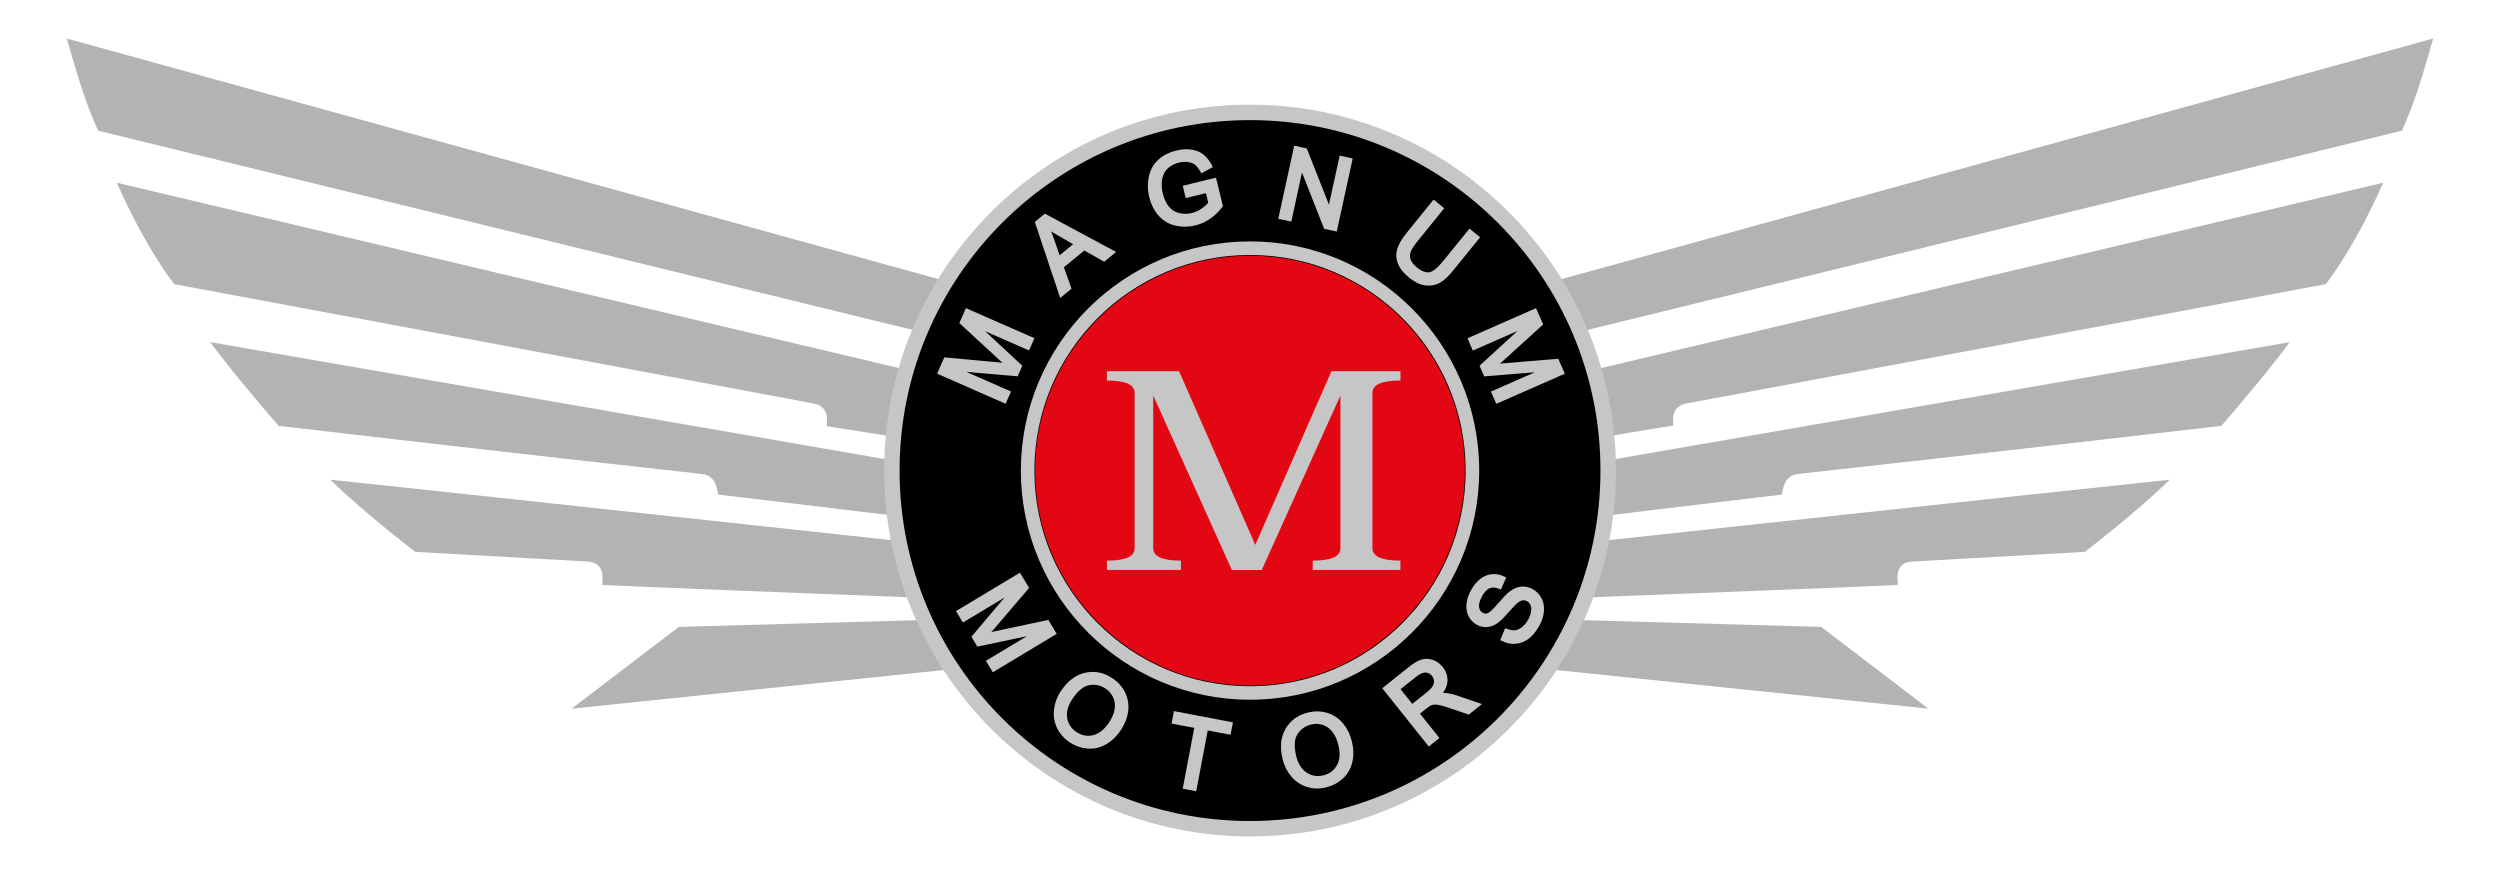 <?xml version="1.0" encoding="utf-8"?>
<!-- Generator: Adobe Illustrator 18.0.0, SVG Export Plug-In . SVG Version: 6.00 Build 0)  -->
<!DOCTYPE svg PUBLIC "-//W3C//DTD SVG 1.1//EN" "http://www.w3.org/Graphics/SVG/1.1/DTD/svg11.dtd">
<svg version="1.1" xmlns="http://www.w3.org/2000/svg" xmlns:xlink="http://www.w3.org/1999/xlink" x="0px" y="0px"
	 viewBox="0 0 5669.3 1984.2" style="enable-background:new 0 0 5669.3 1984.2;" xml:space="preserve">
<g id="Ebene_1" style="display:none;">
	<rect style="display:inline;fill:#010202;stroke:#000000;stroke-miterlimit:10;" width="5669.3" height="1984.2"/>
</g>
<g id="Ebene_2">
	<path style="fill:#B3B3B3;" d="M3538.7,763.1L5447,296.3c30.6-68.8,46.2-123.2,69.3-204l1.4-5L3479.6,649.9L3538.7,763.1z"/>
	<path style="fill:#B3B3B3;" d="M5404.4,414.4L3546.3,854.7l7.3,149.8l239.9-39.4h0c1.3,0,1-3.8,0.8-6.2c-0.8-10.3-3-37.7,30.6-44
		c503-94.3,1366.8-255.1,1449.4-270.5C5317.1,588.6,5365.3,503.1,5404.4,414.4z"/>
	<path style="fill:#B3B3B3;" d="M5192.3,775.9l-1576.2,273.3l5.8,122.6c79.4-9.6,383.3-46.3,418.8-50.2c0.5-1.9,1-4.7,1.4-6.7
		c2.1-12,6.6-36.9,36-40.2c411.5-45.2,897.3-101.8,959.3-109C5057.7,942.5,5143.9,842.4,5192.3,775.9z"/>
	<path style="fill:#B3B3B3;" d="M4332.8,1273.6l394.9-22.1c21.2-16.3,119-92.3,193-163.7c-284.5,29.9-1203.6,129.7-1326.9,143
		l-14.3,124.8c242.9-9.4,665.9-25.9,724.5-29.1c-0.1-1.7-0.3-3.4-0.4-4.8C4302.4,1309.5,4299.4,1277.3,4332.8,1273.6z"/>
	<polygon style="fill:#B3B3B3;" points="3558.3,1405.5 3510.5,1517.5 4373.1,1607.1 4129.9,1421.6 	"/>
	<path style="fill:#B3B3B3;" d="M222.4,296.3l1908.2,466.8l59.1-113.2L151.6,87.4l1.3,4.5C176.1,172.9,191.7,227.4,222.4,296.3z"/>
	<path style="fill:#B3B3B3;" d="M1844.5,914.9c33.6,6.3,31.4,33.7,30.6,44c-0.2,2.5-0.5,6.3-0.2,7.5l240.9,38.2l7.2-149.9
		L264.9,414.4c39.1,88.8,87.3,174.2,130.2,230C477.8,659.8,1341.5,820.6,1844.5,914.9z"/>
	<path style="fill:#B3B3B3;" d="M1591.2,1074.8c29.4,3.3,33.9,28.2,36,40.1c0.4,2,0.8,4.8,1.3,6.7c35.8,3.9,339.5,40.6,418.8,50.2
		l5.8-122.6L476.9,775.9c48.4,66.5,134.7,166.6,155,189.9C694,973,1179.7,1029.7,1591.2,1074.8z"/>
	<path style="fill:#B3B3B3;" d="M1365.4,1326.5c58.7,3.2,481.5,19.8,724.5,29.1l-14.3-124.8c-123.3-13.4-1042.3-113.1-1326.9-143
		c74,71.4,171.9,147.5,193,163.7l393.9,22.1c34.4,3.8,31.4,36,30.2,48.1C1365.7,1323.1,1365.5,1324.8,1365.4,1326.5z"/>
	<polygon style="fill:#B3B3B3;" points="1539.4,1421.6 1296.2,1607.1 2158.8,1517.5 2111,1405.5 	"/>
	<g>
		<path d="M2834.7,1879.4c-447.9,0-812.3-364.4-812.3-812.3s364.4-812.3,812.3-812.3c447.9,0,812.3,364.4,812.3,812.3
			S3282.5,1879.4,2834.7,1879.4z"/>
		<path style="fill:#C6C6C6;" d="M2834.7,272.4c438.9,0,794.7,355.8,794.7,794.7c0,438.9-355.8,794.7-794.7,794.7
			c-438.9,0-794.7-355.8-794.7-794.7C2039.9,628.2,2395.7,272.4,2834.7,272.4 M2834.7,237.3c-221.6,0-430,86.3-586.7,243
			c-156.7,156.7-243,365.1-243,586.7c0,457.5,372.2,829.8,829.8,829.8c457.5,0,829.8-372.2,829.8-829.8
			C3664.4,609.6,3292.2,237.3,2834.7,237.3L2834.7,237.3z"/>
	</g>
	<g>
		<path style="fill:#E30613;" d="M2834.6,1554.5c-268.7,0-487.3-218.6-487.3-487.3s218.6-487.3,487.3-487.3
			c268.7,0,487.3,218.6,487.3,487.3S3103.4,1554.5,2834.6,1554.5z"/>
		<path style="fill:#C6C6C6;" d="M2834.7,578.2c270,0,489,218.9,489,489s-218.9,489-489,489s-489-218.9-489-489
			S2564.6,578.2,2834.7,578.2 M2834.7,547.4c-286.6,0-519.7,233.1-519.7,519.7s233.2,519.7,519.7,519.7
			c286.6,0,519.7-233.1,519.7-519.7C3354.4,780.5,3121.2,547.4,2834.7,547.4L2834.7,547.4z"/>
	</g>
	<g>
		<path style="fill:#C6C6C6;" d="M3175.8,862.9c-42.3,0-63.5,9.3-63.5,27.9l0,352.6c0,18.6,21.2,27.9,63.5,27.9l0,21.2l-198.9,0
			v-21.2c41.8,0,62.8-9.3,62.8-27.9l0-346.5l-178.4,395.7l-67.7,0l-178.4-395.7l0,346.5c0,18.6,20.9,27.9,62.8,27.9l0,21.2l-167.8,0
			v-21.2c41.8,0,62.8-9.3,62.8-27.9l0-352.6c0-18.6-20.9-27.9-62.8-27.9v-21.2l163.6,0l172.8,393.9l172.8-393.9l156.5,0V862.9z"/>
	</g>
	<path style="fill:#C6C6C6;stroke:#C6C6C6;stroke-width:10;stroke-miterlimit:10;" d="M2277.9,909l-146.2-64.2l12.8-29.1l118.7,10.9
		c11.1,1,19.3,1.9,24.7,2.5c-4.6-4-11.3-10-20-18.1l-86.4-79.7l11.5-26l146.2,64.2l-8.2,18.6l-122.4-53.7l103.7,96.2l-7.7,17.5
		l-143-12.4l124.5,54.7L2277.9,909z"/>
	<path style="fill:#C6C6C6;stroke:#C6C6C6;stroke-width:10;stroke-miterlimit:10;" d="M2406.7,667.3l-54.2-162.3l17.6-14.5l152,81.7
		l-18.6,15.3l-45.1-25.5l-51.6,42.5l17.2,48.5L2406.7,667.3z M2400.5,587.4l41.8-34.4l-41-23.6c-12.5-7.1-22.4-13.2-29.8-18.3
		c4.9,9.2,9.2,18.9,12.7,29L2400.5,587.4z"/>
	<path style="fill:#C6C6C6;stroke:#C6C6C6;stroke-width:10;stroke-miterlimit:10;" d="M2692.6,443.2l-4.4-18.2l65.7-16.1l14,57.6
		c-8.1,10.5-17.1,19.1-26.8,25.7c-9.8,6.7-20.2,11.4-31.5,14.1c-15.3,3.7-29.9,3.8-43.9,0.3c-14.1-3.5-25.8-10.7-35.1-21.5
		c-9.4-10.8-15.9-23.8-19.6-39.1c-3.7-15.1-3.9-30-0.8-44.6c3.2-14.6,9.9-26.5,20.2-35.8c10.3-9.2,23.2-15.7,38.7-19.5
		c11.2-2.7,21.8-3.4,31.7-1.9c10,1.4,18.3,4.8,25,10c6.7,5.3,12.7,12.8,17.9,22.6l-17.3,9.6c-4.3-7.3-8.6-12.8-13.2-16.5
		c-4.6-3.7-10.4-6.1-17.5-7.3c-7.1-1.1-14.5-0.8-22.3,1.1c-9.5,2.2-17.2,5.7-23.3,10.2c-6.2,4.5-10.8,9.6-13.8,15.3
		c-3.1,5.7-5.1,11.6-6,17.7c-1.7,10.6-1.1,21.5,1.6,32.6c3.4,13.8,8.6,24.8,15.6,33c7,8.1,15.6,13.4,25.8,15.7
		c10.2,2.3,20.4,2.2,30.7-0.2c8.8-2.2,17.1-6,24.8-11.5c7.6-5.5,13.1-10.7,16.6-15.6l-7-28.9L2692.6,443.2z"/>
	<path style="fill:#C6C6C6;stroke:#C6C6C6;stroke-width:10;stroke-miterlimit:10;" d="M2904.7,492.4l34-156l21.1,4.6l55.3,140.3
		l26.7-122.5l19.8,4.3l-34,156l-21.2-4.6L2951.2,374l-26.7,122.6L2904.7,492.4z"/>
	<path style="fill:#C6C6C6;stroke:#C6C6C6;stroke-width:10;stroke-miterlimit:10;" d="M3333.1,525.5l16.4,13.3l-58.2,71.7
		c-10.1,12.5-19.5,21.2-28.3,26.3c-8.7,5-18.7,6.9-29.8,5.5c-11.1-1.4-22.6-6.9-34.6-16.6c-11.6-9.4-19.5-19.1-23.7-29.1
		c-4.1-10-4.7-20.1-1.7-30.2c3-10.2,9.8-21.8,20.4-35l58.1-71.7l16.4,13.3l-58,71.6c-8.7,10.8-14.1,19.5-16.3,26.2
		c-2.1,6.7-1.9,13.5,0.8,20.2c2.6,6.7,7.5,12.9,14.6,18.7c12,9.8,22.8,14,32.4,12.7c9.6-1.3,20.7-9.8,33.3-25.3L3333.1,525.5z"/>
	<path style="fill:#C6C6C6;stroke:#C6C6C6;stroke-width:10;stroke-miterlimit:10;" d="M3334.5,769.7l146.2-64.3l12.8,29.1
		l-88.3,80.1c-8.2,7.4-14.4,12.9-18.6,16.5c6.1-0.7,15-1.5,26.8-2.5l117.2-9.7l11.4,26l-146.2,64.3l-8.2-18.6l122.3-53.8l-141,11.4
		l-7.7-17.5l105.8-97l-124.5,54.8L3334.5,769.7z"/>
	<path style="fill:#C6C6C6;stroke:#C6C6C6;stroke-width:10;stroke-miterlimit:10;" d="M2174.8,1387.5l136.5-82l16.3,27.2l-77.2,90.4
		c-7.2,8.3-12.6,14.5-16.3,18.6c5.9-1.4,14.6-3.4,26.2-5.9l114.6-24.4l14.6,24.3l-136.4,82l-10.5-17.4l114.2-68.6l-138,29l-9.8-16.3
		l92.4-109.3l-116.1,69.8L2174.8,1387.5z"/>
	<path style="fill:#C6C6C6;stroke:#C6C6C6;stroke-width:10;stroke-miterlimit:10;" d="M2409.7,1570.3c14.6-22,32-35.3,52.1-39.8
		c20.1-4.6,39.5-0.6,58.2,11.8c12.2,8.1,21.3,18.4,27.2,30.8c5.9,12.4,8,25.5,6.2,39.4c-1.8,13.9-7.2,27.5-16,40.7
		c-8.9,13.4-19.7,23.7-32.1,30.6c-12.5,7-25.5,9.9-39.1,8.7c-13.5-1.2-26.1-5.6-37.6-13.3c-12.4-8.3-21.6-18.8-27.4-31.3
		c-5.8-12.6-7.8-25.7-5.9-39.5C2397,1594.6,2401.9,1581.9,2409.7,1570.3z M2427.5,1582.6c-10.7,16-14.7,31.3-12.3,46.3
		c2.4,14.9,10.2,26.7,23.1,35.3c13.2,8.8,27.2,11.4,41.8,7.8c14.7-3.6,27.8-13.9,39.1-30.9c7.2-10.8,11.7-21.4,13.4-31.9
		c1.7-10.5,0.5-20.3-3.5-29.4c-4.1-9.1-10.5-16.6-19.2-22.4c-12.4-8.3-25.9-11.1-40.5-8.6
		C2454.8,1551.4,2440.8,1562.6,2427.5,1582.6z"/>
	<path style="fill:#C6C6C6;stroke:#C6C6C6;stroke-width:10;stroke-miterlimit:10;" d="M2687.9,1784.5l26.2-137.9l-51.5-9.8l3.5-18.4
		l124,23.6l-3.5,18.4l-51.8-9.8l-26.1,137.9L2687.9,1784.5z"/>
	<path style="fill:#C6C6C6;stroke:#C6C6C6;stroke-width:10;stroke-miterlimit:10;" d="M2913.6,1721c-6.4-25.6-4.5-47.4,5.7-65.3
		c10.2-17.9,26.2-29.6,47.9-35c14.3-3.5,28-3.3,41.1,0.7c13.1,4,24.2,11.3,33.3,22c9,10.7,15.5,23.8,19.3,39.3
		c3.9,15.7,4.2,30.4,0.9,44.4c-3.3,13.9-9.9,25.5-19.9,34.7c-10,9.2-21.8,15.5-35.2,18.8c-14.5,3.6-28.4,3.3-41.6-0.9
		c-13.2-4.2-24.2-11.6-33.2-22.3C2923,1746.7,2916.9,1734.5,2913.6,1721z M2934.7,1716.1c4.6,18.6,13.2,32,25.9,40.3
		c12.7,8.2,26.5,10.5,41.7,6.7c15.4-3.8,26.7-12.3,34-25.6c7.2-13.3,8.4-29.9,3.5-49.7c-3.1-12.6-7.9-23-14.5-31.4
		c-6.6-8.3-14.6-14-24.1-17.2c-9.5-3.2-19.3-3.5-29.5-0.9c-14.4,3.6-25.7,11.7-33.7,24.2C2930,1674.9,2928.9,1692.8,2934.7,1716.1z"
		/>
	<path style="fill:#C6C6C6;stroke:#C6C6C6;stroke-width:10;stroke-miterlimit:10;" d="M3240.9,1685.9l-99.3-124.4l55.1-44
		c11.1-8.9,20.4-14.5,28-16.9c7.6-2.3,15.4-2.1,23.3,0.8c8,2.9,14.7,7.7,20.1,14.6c7,8.8,10.1,18.6,9.3,29.2
		c-0.9,10.6-6.6,21.5-17.3,32.7c6-1.4,11-2,14.9-1.7c8.3,0.6,17.3,2.4,26.8,5.6l48.7,16.6l-20.7,16.5l-37.1-12.7
		c-10.8-3.7-19.3-6.2-25.6-7.7c-6.3-1.5-11.3-2-15-1.6c-3.7,0.4-7.1,1.3-10.2,2.7c-2.2,1.1-5.4,3.3-9.7,6.7l-19.1,15.3l44.1,55.2
		L3240.9,1685.9z M3201.9,1603.2l35.4-28.2c7.5-6,12.8-11.5,15.8-16.4c3-5,4.3-10,3.7-15.2c-0.5-5.2-2.4-9.8-5.6-13.8
		c-4.7-5.9-10.7-9-17.9-9.4c-7.3-0.4-15.6,3.1-24.8,10.5L3169,1562L3201.9,1603.2z"/>
	<path style="fill:#C6C6C6;stroke:#C6C6C6;stroke-width:10;stroke-miterlimit:10;" d="M3408.4,1449.3l7.7-18.4
		c7.5,2.8,14.3,4,20.4,3.3c6.1-0.7,12.2-3.5,18.4-8.4c6.1-5,11.3-11.4,15.6-19.4c3.7-7.1,6-13.9,6.7-20.5c0.8-6.6,0-12.2-2.3-16.7
		c-2.3-4.6-5.6-8-10-10.4c-4.4-2.3-8.9-3.1-13.6-2.2c-4.6,0.9-9.6,3.6-15,8.3c-3.5,3-10.2,10.2-20.1,21.5
		c-9.9,11.3-17.6,18.8-23.1,22.5c-7.1,4.9-14.1,7.6-21,8.1c-7,0.5-13.7-0.9-20.1-4.3c-7.1-3.8-12.7-9.3-16.7-16.6
		c-4.1-7.3-5.6-15.7-4.8-25.1c0.9-9.5,3.8-18.9,8.8-28.4c5.5-10.5,12.1-18.8,19.6-25c7.6-6.2,15.8-9.7,24.5-10.6
		c8.8-0.8,17.4,0.8,25.8,4.8l-8.1,18.6c-9.4-3.7-17.8-4-25.3-0.9c-7.4,3.2-14,10.2-19.7,21c-6,11.2-8.2,20.5-6.8,27.9
		c1.4,7.3,5,12.5,10.9,15.6c5.1,2.7,10.2,3.1,15.4,1.1c5.1-1.9,13.4-9.5,24.8-22.8c11.4-13.3,19.9-22.2,25.4-26.4
		c8.1-6.2,16.1-9.8,23.9-10.6c7.9-0.8,15.6,0.8,23.1,4.7c7.5,4,13.4,9.8,17.8,17.6c4.4,7.8,6.3,16.7,5.7,26.6
		c-0.5,10-3.5,20-8.8,30.1c-6.7,12.7-14.2,22.4-22.5,29.1c-8.2,6.6-17.4,10.5-27.5,11.4C3427.8,1455.9,3418,1454,3408.4,1449.3z"/>
</g>
</svg>

